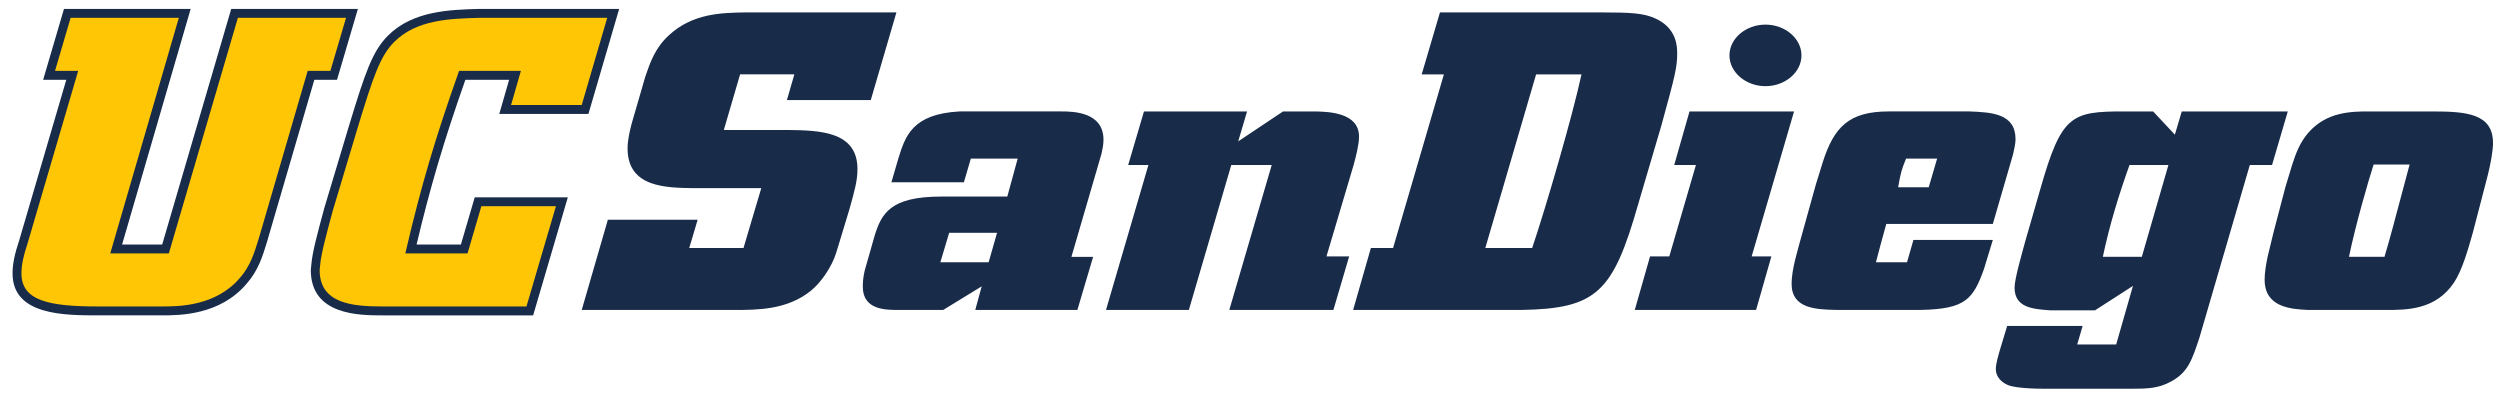 <svg xmlns="http://www.w3.org/2000/svg" height="39.976" viewBox="0 0 250 39.976" width="250"><g transform="matrix(1.25 0 0 -1.25 -283.35 943.2)"><g transform="matrix(1.318 0 0 1.318 -102.62 -233.73)"><path d="m3.902 0-1.582 5.379h1.758l-3.574 12.185c-0.353 1.054-0.504 1.804-0.504 2.506 0 3.181 3.919 3.182 6.512 3.182h4.83c1.315 0 4.396-0.001 6.43-2.416 0.872-0.995 1.202-2.075 1.522-3.119l3.603-12.338h1.721l1.584-5.379h-9.611l-5.238 17.877h-3.043l5.204-17.877h-9.61zm31.518 0c-2.249 0.062-5.046 0.141-6.926 2.018-1.21 1.201-1.752 2.868-2.969 6.857l-1.875 6.246c-0.565 2.091-0.905 3.352-0.984 4.309 0 0.048-0.009 0.097-0.016 0.145-0.012 0.08-0.021 0.159-0.021 0.238 0 3.439 3.691 3.439 5.465 3.439h11.404l2.633-8.957h-7.064l-1.049 3.582h-3.363c1.033-4.36 2.088-7.92 3.703-12.498h3.318l-0.746 2.588h6.764l2.331-7.967h-10.603zm20.113 0.266c-1.721 0.032-3.928 0.064-5.726 1.727-1.048 0.96-1.422 2.046-1.795 3.133l-1.049 3.613c-0.15 0.608-0.299 1.216-0.299 1.855 0 2.973 2.957 2.973 5.016 3.006h5.127l-1.348 4.541h-4.117l0.637-2.143h-6.812l-1.982 6.842h11.602c1.722 0 4.005 0 5.801-1.471 0.75-0.608 1.571-1.791 1.908-2.879l1.01-3.324c0.374-1.343 0.6-2.142 0.6-3.006 0-2.877-2.844-2.942-5.314-2.975h-4.826l1.234-4.219h4.117l-0.564 1.949h6.363l1.945-6.65h-11.525zm52.768 0-1.385 4.701h1.684l-3.856 13.174h-1.684l-1.348 4.699h12.76c5.727-0.096 6.961-1.342 8.869-8.025l1.762-5.979c1.047-3.805 1.197-4.414 1.197-5.469 0-0.447-0.001-1.919-1.686-2.654-0.86-0.385-1.75-0.448-4.15-0.448h-12.16zm24.697 0.926c-1.496 0-2.732 1.056-2.732 2.336 0 1.278 1.237 2.334 2.732 2.334 1.497 0 2.732-1.056 2.732-2.334 0-1.28-1.236-2.336-2.732-2.336zm-17.402 3.775h3.443c-0.674 3.134-2.693 10.072-3.742 13.174h-3.555l3.853-13.174zm-43.746 2.812c-3.597 0.192-4.121 1.886-4.645 3.58l-0.523 1.793h5.5l0.525-1.793h3.555l-0.787 2.879h-5.014c-3.855 0-4.528 1.279-5.053 2.973l-0.748 2.623c-0.112 0.48-0.148 0.831-0.148 1.248 0 1.789 1.796 1.758 2.731 1.758h3.369l2.92-1.789-0.488 1.789h7.748l1.195-4.029h-1.647l2.285-7.834c0.074-0.352 0.148-0.671 0.148-1.055 0-2.11-2.321-2.143-3.182-2.143h-7.746zm13.994 0-1.197 4.062h1.535l-3.219 10.998h6.287l3.219-10.998h3.068l-3.219 10.998h7.898l1.197-4.062h-1.723l2.061-6.936c0.185-0.672 0.41-1.568 0.41-2.144 0-1.821-2.244-1.918-3.555-1.918h-2.209l-3.404 2.272 0.672-2.272h-7.822zm41.391 0-1.16 4.062h1.648l-2.022 6.936h-1.459l-1.16 4.062h9.205l1.16-4.062h-1.496l3.217-10.998h-7.934zm15.119 0c-2.994 0-4.154 1.151-5.014 3.869l-0.525 1.695-1.084 3.9c-0.262 0.991-0.75 2.494-0.75 3.613 0 1.887 1.833 1.95 3.404 1.982h6.4c3.369-0.065 3.97-0.799 4.791-3.102l0.674-2.207h-6.025l-0.488 1.695h-2.356c0.263-1.055 0.449-1.664 0.785-2.91h8.084l1.533-5.275c0.075-0.384 0.189-0.766 0.189-1.15 0-1.951-1.799-2.046-3.519-2.111h-6.1zm17.852 0c-4.005 0-4.752 0.255-6.361 5.916l-1.125 3.9c-0.225 0.831-0.822 2.877-0.822 3.549 0 1.568 1.46 1.631 2.732 1.727h3.369l2.881-1.855-1.273 4.445h-2.957l0.412-1.406h-5.725l-0.523 1.727c-0.151 0.513-0.338 1.151-0.338 1.535 0 0.543 0.338 0.959 0.898 1.215 0.299 0.128 1.086 0.287 2.844 0.287h6.586c1.198 0 2.022-0.031 2.957-0.543 1.309-0.703 1.609-1.663 2.17-3.357l3.816-13.076h1.686l1.195-4.062h-8.045l-0.523 1.76-1.647-1.76h-2.207zm18.598 0c-1.384 0-3.217 0.031-4.602 1.598-0.675 0.768-0.974 1.631-1.236 2.43l-0.523 1.727-0.898 3.424-0.449 1.853c-0.112 0.546-0.225 1.182-0.225 1.727 0 2.11 1.984 2.238 3.293 2.303h5.951c1.535 0 3.741-0.001 5.125-2.08 0.638-0.96 1.086-2.589 1.424-3.772l1.123-4.316c0.224-0.864 0.412-1.92 0.412-2.496 0-2.238-2.021-2.397-4.604-2.397h-4.791zm-35.139 3.58h2.357l-0.637 2.174h-2.32c0.187-1.086 0.262-1.341 0.6-2.174zm35.475 0.447h2.732c-1.346 5.054-1.497 5.63-1.908 7.004h-2.693c0.484-2.365 1.457-5.725 1.869-7.004zm-18.521 0.035h2.953l-2.019 6.969h-2.957c0.487-2.332 1.199-4.667 2.023-6.969zm-89.555 5.146h3.633l-0.639 2.238h-3.664l0.67-2.238z" transform="matrix(.8 0 0 -.8 250.61 749.3)" fill="#182b49"/><path d="m4.406 0.676-1.185 4.027h1.758l-3.832 13.064c-0.332 0.993-0.473 1.677-0.473 2.303 0 2.095 2.141 2.506 5.838 2.506h4.83c1.222 0 4.082 0 5.918-2.18 0.78-0.891 1.09-1.901 1.389-2.877l0.082-0.268 3.66-12.549h1.723l1.188-4.027h-8.205l-5.24 17.877h-4.445l5.203-17.877h-8.207zm31.023 0c-2.231 0.062-4.77 0.132-6.461 1.82-1.095 1.087-1.619 2.701-2.799 6.574l-1.871 6.234c-0.552 2.046-0.888 3.286-0.961 4.154 0.001 0.051-0.009 0.131-0.02 0.211-0.007 0.048-0.016 0.095-0.016 0.143 0 2.55 2.473 2.764 4.791 2.764h10.9l2.236-7.606h-5.658l-1.049 3.582h-4.721l0.098-0.414c1.088-4.65 2.182-8.354 3.902-13.211l0.078-0.225h4.691l-0.746 2.59h5.361l1.935-6.617h-9.693z" transform="matrix(.8 0 0 -.8 250.61 749.3)" fill="#ffc605"/></g></g></svg>
